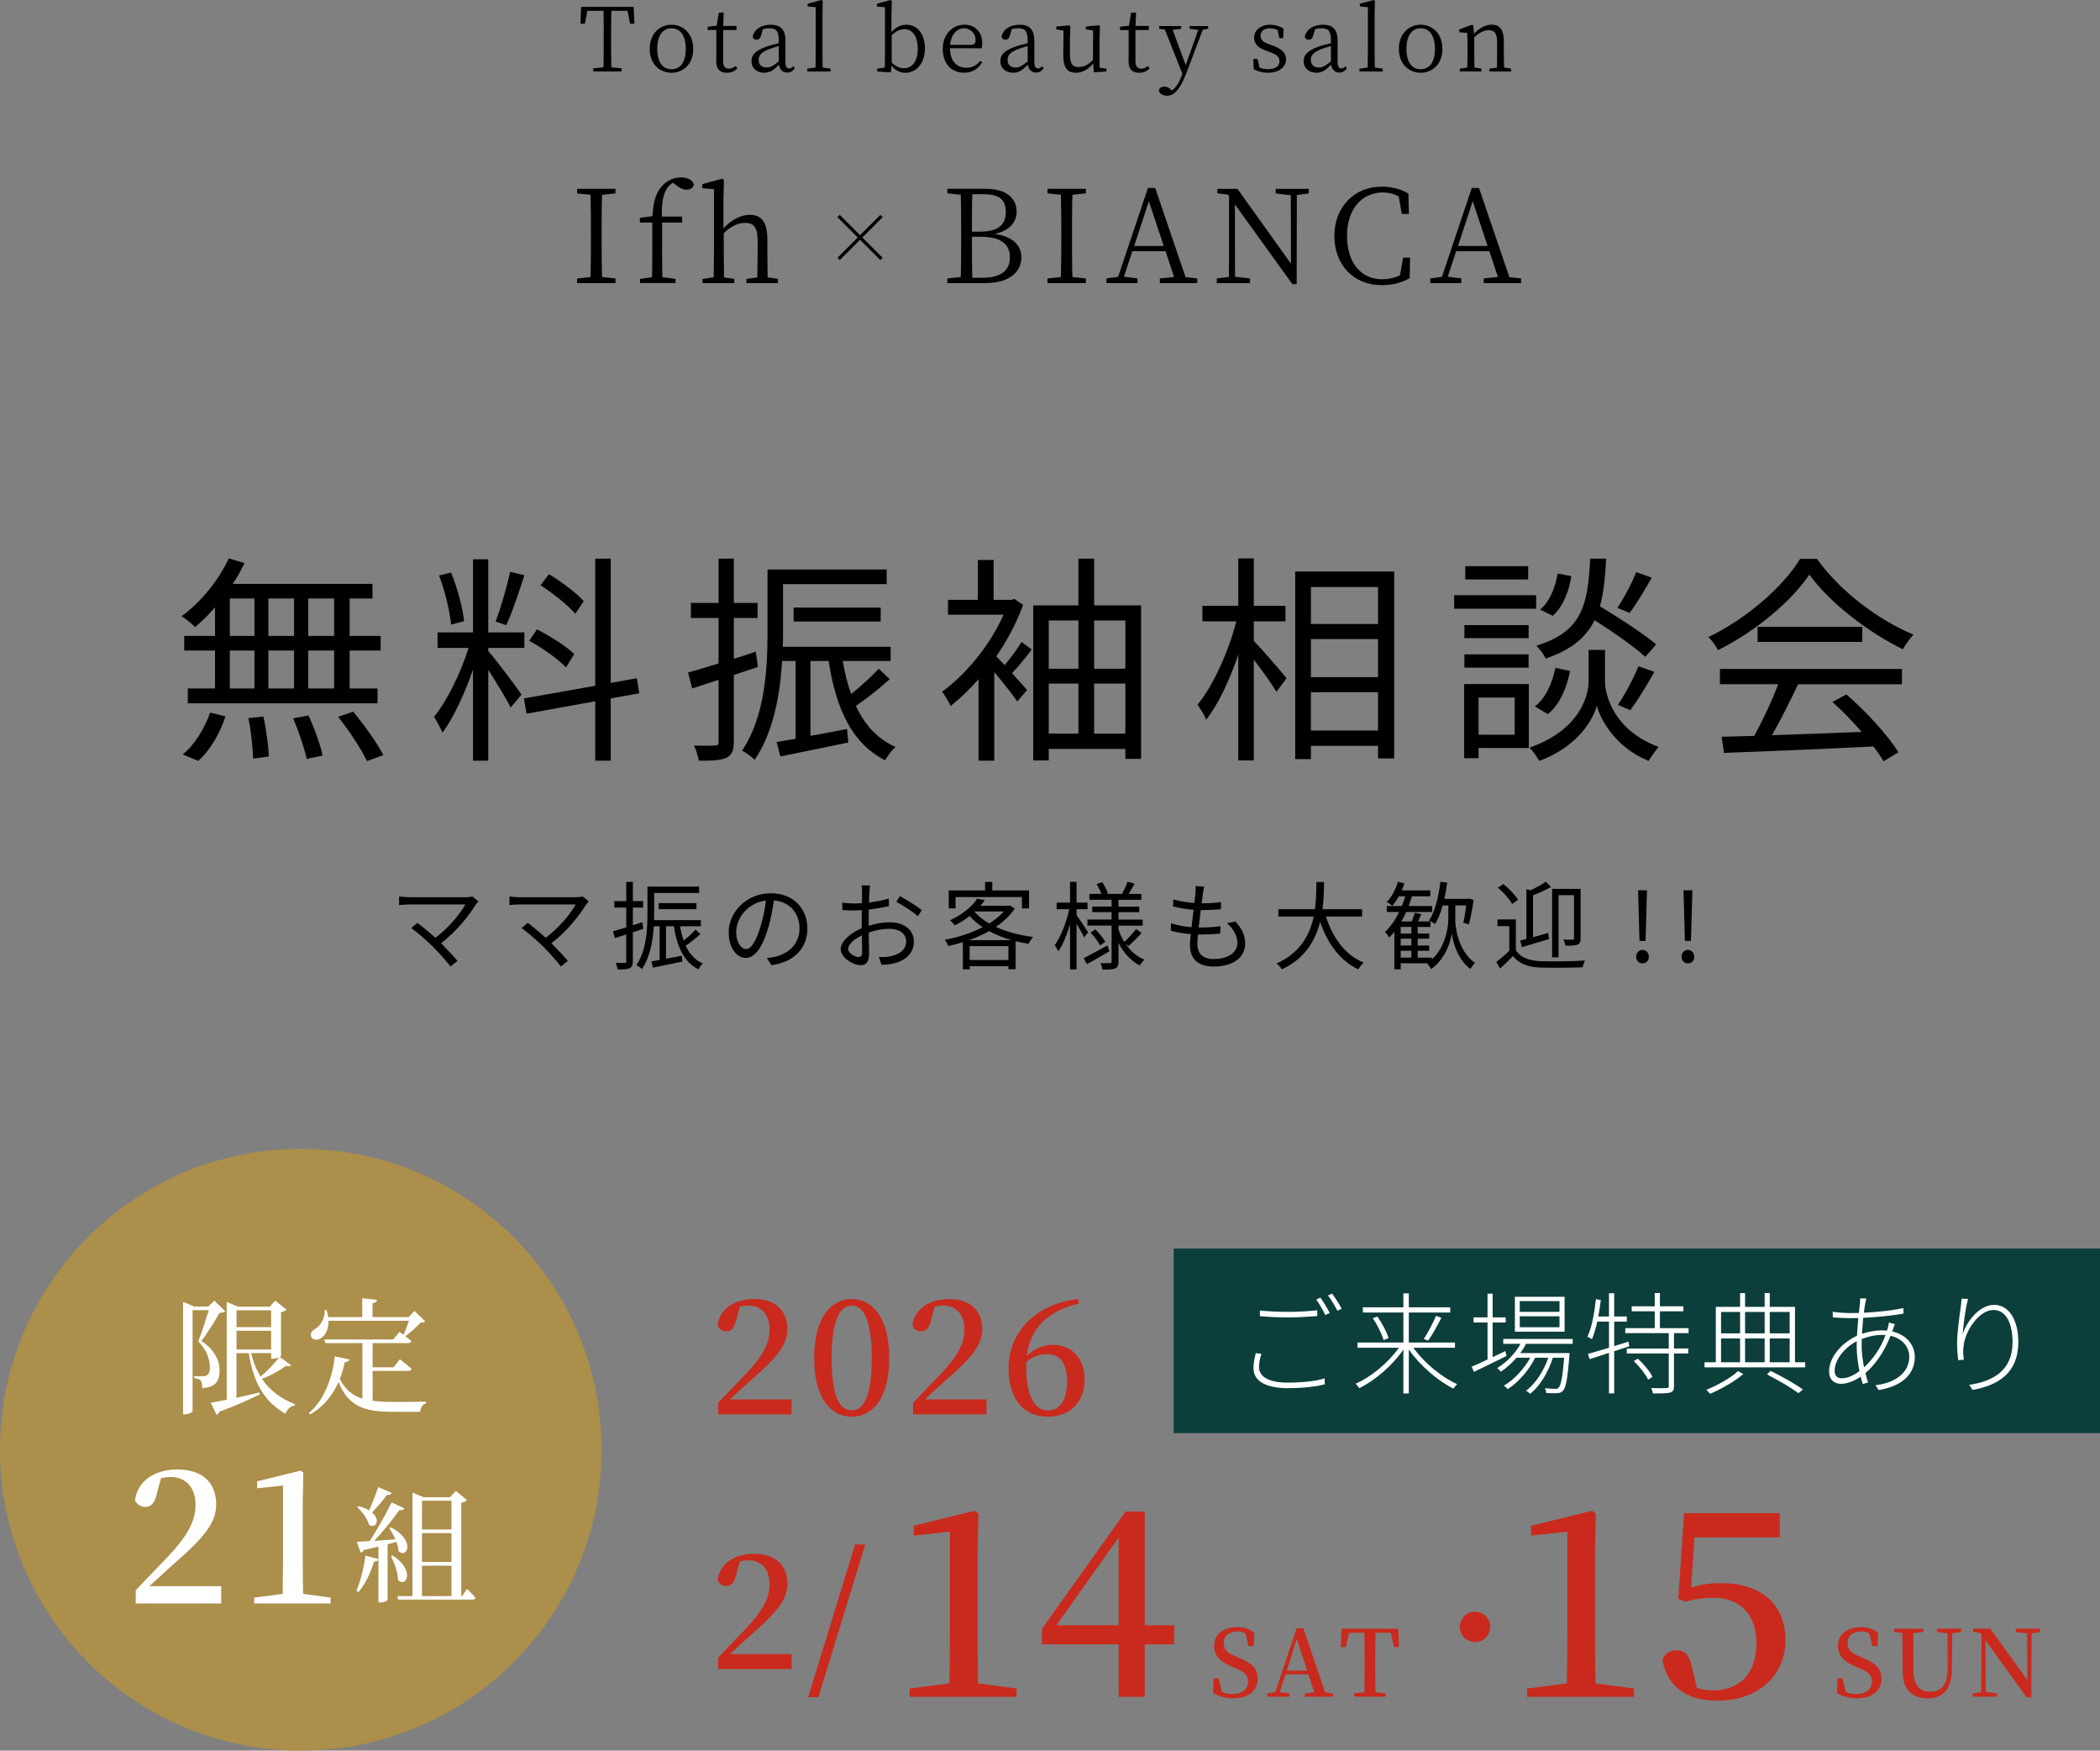 <?xml version="1.0" encoding="UTF-8"?>
<svg id="_レイヤー_2" data-name="レイヤー 2" xmlns="http://www.w3.org/2000/svg" viewBox="0 0 569 474.21">
  <rect x="0" y="0" width="569" height="474.21" fill="#808080" stroke="none"/>
  <defs>
    <style>
      .cls-1 {
        fill: #0c3f3c;
      }

      .cls-2 {
        fill: #c92a1d;
      }

      .cls-3 {
        fill: #fff;
      }

      .cls-4 {
        fill: #ab8f4a;
      }
    </style>
  </defs>
  <g id="_レイヤー_1-2" data-name="レイヤー 1">
    <g>
      <g>
        <path d="M58.26,164.53c-1.74,1.98-3.6,3.84-5.4,5.34-.84-.84-2.58-2.34-3.66-2.94,5.16-3.78,9.96-9.6,12.78-15.66l4.26,1.26c-.9,1.92-1.98,3.84-3.18,5.64h37.86v3.96h-6.18v10.14h8.4v3.96h-8.4v10.26h7.56v4.02h-51.42v-4.02h7.38v-10.26h-8.34v-3.96h8.34v-7.74ZM49.5,204.37c3.12-2.46,5.94-7.02,7.44-11.34l4.14,1.02c-1.44,4.5-4.14,9.24-7.38,12.06l-4.2-1.74ZM62.28,172.27h6.66v-10.14h-6.66v10.14ZM62.28,186.49h6.66v-10.26h-6.66v10.26ZM71.4,194.11c.72,3.54,1.38,8.1,1.44,10.8l-4.26.6c-.06-2.76-.54-7.38-1.26-10.98l4.08-.42ZM79.68,172.27v-10.14h-6.96v10.14h6.96ZM72.72,176.23v10.26h6.96v-10.26h-6.96ZM83.58,193.81c1.62,3.42,3.24,8.04,3.84,10.86l-4.32.9c-.6-2.82-2.16-7.44-3.66-10.98l4.14-.78ZM90.54,162.13h-7.02v10.14h7.02v-10.14ZM90.54,176.23h-7.02v10.26h7.02v-10.26ZM95.7,192.79c3,3.6,6.54,8.52,8.16,11.76l-4.44,1.62c-1.44-3.18-4.86-8.28-7.8-12l4.08-1.38Z"/>
        <path d="M132.3,176.35c1.68,1.86,7.68,9.78,9,11.82l-2.94,3.48c-1.08-2.22-3.9-6.84-6.06-10.2v24.6h-4.14v-24.66c-2.22,6.42-5.28,13.08-8.28,17.1-.48-1.26-1.56-3.24-2.28-4.32,3.48-4.2,7.26-11.94,9.36-18.66h-8.4v-4.2h9.6v-19.8h4.14v19.8h9.78v4.2h-9.78v.84ZM122.22,169.21c-.3-3.6-1.68-9.12-3.24-13.32l3.24-.78c1.74,4.14,3.12,9.54,3.54,13.14l-3.54.96ZM142.08,155.83c-1.44,4.5-3.3,10.14-4.92,13.5l-2.88-.96c1.38-3.54,3.06-9.48,3.96-13.5l3.84.96ZM165.48,189.19v16.86h-4.2v-16.08l-18.6,3.36-.72-4.14,19.32-3.42v-34.44h4.2v33.66l7.08-1.26.66,4.08-7.74,1.38ZM153.36,180.79c-2.1-2.22-6.36-5.28-9.96-7.2l2.1-3.12c3.54,1.86,7.98,4.56,10.08,6.72l-2.22,3.6ZM155.88,166.27c-1.92-2.28-6-5.52-9.42-7.74l2.28-3c3.36,2.04,7.5,5.1,9.42,7.32l-2.28,3.42Z"/>
        <path d="M198.84,182.83v18.06c0,2.4-.54,3.66-2.04,4.38-1.44.66-3.72.84-7.44.78-.18-1.02-.72-2.88-1.32-4.08,2.58.06,4.92.06,5.64,0,.72,0,1.02-.18,1.02-1.08v-16.74l-7.14,2.34-1.14-4.32c2.28-.6,5.16-1.5,8.28-2.46v-12.3h-7.5v-4.08h7.5v-12h4.14v12h6.42v4.08h-6.42v11.04c1.98-.6,3.96-1.26,5.94-1.92l.6,4.14-6.54,2.16ZM241.08,183.97c-2.82,2.52-6.24,5.28-9.18,7.26,2.4,5.1,5.82,8.94,10.74,11.1-.9.78-2.16,2.46-2.82,3.6-9-4.5-13.32-13.98-15.3-26.88h-4.92v20.28c3.12-.54,6.54-1.2,9.9-1.86l.36,3.66c-6.54,1.32-13.26,2.76-18.42,3.78l-1.02-3.9,5.16-.9v-21.06h-3.66c-.54,8.94-2.34,19.32-7.44,26.76-.66-.72-2.46-2.04-3.42-2.46,6.3-9.36,6.9-22.5,6.9-32.1v-16.98h32.28v3.96h-28.08v13.08c0,1.26,0,2.52-.06,3.9h29.22v3.84h-12.96c.54,3.24,1.26,6.24,2.28,8.94,2.64-2.1,5.58-4.8,7.44-6.84l3,2.82ZM215.04,168.37v-3.78h23.58v3.78h-23.58Z"/>
        <path d="M279.54,175.93c-1.62,2.22-3.6,4.62-5.34,6.42,1.74,1.92,3.42,3.78,4.08,4.56l-2.64,3.12c-1.2-1.8-3.96-5.28-6.24-7.98v24h-4.26v-22.08c-2.46,2.82-5.04,5.28-7.56,7.26-.48-1.08-1.68-3.12-2.34-3.84,6.36-4.56,13.02-12.6,16.68-20.88h-15.06v-4.02h8.1v-10.8h4.26v10.8h4.8l.84-.24,2.34,1.62c-1.74,4.86-4.32,9.66-7.26,13.92.6.66,1.44,1.5,2.28,2.4,1.62-1.98,3.48-4.44,4.56-6.3l2.76,2.04ZM309.18,163.99v41.58h-4.26v-2.7h-20.76v3.12h-4.2v-42h12.24v-12.66h4.26v12.66h12.72ZM284.16,168.07v13.08h8.04v-13.08h-8.04ZM284.16,198.73h8.04v-13.56h-8.04v13.56ZM296.46,168.07v13.08h8.46v-13.08h-8.46ZM304.92,198.73v-13.56h-8.46v13.56h8.46Z"/>
        <path d="M339.72,173.59c2.1,2.16,7.62,8.52,8.88,10.14l-2.76,3.66c-1.14-1.98-3.84-5.76-6.12-8.7v27.3h-4.2v-28.68c-2.34,6.9-5.46,13.56-8.7,17.64-.48-1.26-1.62-3-2.34-4.08,4.14-4.98,8.4-14.28,10.5-22.56h-9.18v-4.2h9.72v-12.84h4.2v12.84h8.58v4.2h-8.58v5.28ZM377.76,154.81v50.64h-4.38v-3.42h-18.18v3.6h-4.26v-50.82h26.82ZM355.2,159.01v10.02h18.18v-10.02h-18.18ZM355.2,183.43h18.18v-10.32h-18.18v10.32ZM373.38,197.89v-10.38h-18.18v10.38h18.18Z"/>
        <path d="M416.22,164.89h-22.2v-3.66h22.2v3.66ZM414.24,202.63h-13.62v2.76h-3.9v-20.1h17.52v17.34ZM414.18,172.87h-17.4v-3.54h17.4v3.54ZM396.78,177.25h17.4v3.6h-17.4v-3.6ZM414.06,156.97h-17.04v-3.6h17.04v3.6ZM400.62,188.95v10.08h9.78v-10.08h-9.78ZM434.88,184.63c0,3.3,2.1,13.08,14.52,17.7-.84,1.02-2.1,2.76-2.7,3.78-9.12-3.66-13.14-11.4-14.04-15-.9,3.66-5.1,11.16-15.6,15-.54-.96-1.74-2.7-2.64-3.6,13.92-4.8,16.02-14.46,16.02-17.88v-8.58h4.44v8.58ZM415.86,191.35c2.88-2.1,4.74-6.24,5.58-10.44l3.96.84c-.84,4.5-2.76,9.06-6,11.7l-3.54-2.1ZM445.8,177.91c-3-2.7-8.7-6.72-13.74-9.9-2.34,4.68-6.3,8.04-13.26,10.38-.48-1.08-1.62-2.64-2.52-3.48,12.3-3.78,13.98-10.86,14.58-23.58h4.32c-.24,5.04-.66,9.3-1.68,12.9,5.28,3.18,11.82,7.44,15.24,10.32l-2.94,3.36ZM425.76,156.07c-.6,3.96-2.22,8.28-5.04,10.74l-3.42-1.68c2.52-2.04,4.14-6,4.74-9.78l3.72.72ZM447.54,156.49c-1.92,3.36-4.14,7.14-6,9.54l-3.3-1.38c1.74-2.58,3.96-6.72,5.1-9.66l4.2,1.5ZM438.36,190.93c1.92-2.76,4.32-7.32,5.58-10.44l4.32,1.5c-2.04,3.6-4.5,7.74-6.54,10.38l-3.36-1.44Z"/>
        <path d="M492.3,151.39c6.3,8.82,16.74,16.62,26.16,20.52-1.02,1.08-2.1,2.64-2.88,3.96-9.24-4.5-19.74-12.48-25.32-20.22-4.86,7.2-14.58,15.42-24.78,20.46-.48-1.02-1.62-2.64-2.58-3.54,10.26-4.92,20.22-13.56,24.84-21.18h4.56ZM466.02,181.21h49.32v4.14h-28.14c-2.1,4.44-4.68,9.6-7.08,13.8,7.44-.24,15.9-.54,24.3-.9-2.46-2.82-5.28-5.76-7.92-8.1l3.78-2.04c5.52,4.74,11.34,11.22,14.1,15.66l-4.02,2.46c-.72-1.2-1.62-2.58-2.76-4.02-14.7.72-30.24,1.38-40.5,1.74l-.6-4.38c2.58-.06,5.58-.12,8.82-.24,2.28-4.14,4.86-9.6,6.48-13.98h-15.78v-4.14ZM504.6,169.81v4.08h-28.38v-4.08h28.38Z"/>
      </g>
      <g>
        <g>
          <path d="M267.23,51.16c5.32,0,8.23,2.49,8.23,6.16,0,2.73-1.75,5.15-5.99,6.06,5.11.67,7.28,3.19,7.28,6.37,0,3.54-2.83,6.93-9.77,6.93h-10.29v-1.26l3.64-.39c.1-3.36.1-6.76.1-10.19v-1.93c0-3.36,0-6.79-.1-10.15l-3.64-.39v-1.23h10.54ZM263.45,52.6c-.11,3.29-.11,6.65-.11,10.15h2.21c4.76,0,6.97-1.75,6.97-5.32s-1.96-4.83-6.23-4.83h-2.83ZM266.29,75.24c4.87,0,7.35-1.96,7.35-5.5s-2.38-5.6-7.84-5.6h-2.45c0,4.1,0,7.67.11,11.1h2.83Z"/>
          <path d="M290.58,52.77c-.11,3.33-.11,6.72-.11,10.19v1.93c0,3.36,0,6.79.11,10.15l3.64.39v1.26h-10.4v-1.26l3.64-.39c.1-3.33.1-6.72.1-10.15v-1.93c0-3.4,0-6.83-.1-10.19l-3.64-.39v-1.23h10.4v1.23l-3.64.39Z"/>
          <path d="M324.39,75.42v1.26h-10.12v-1.26l3.85-.39-2.31-6.97h-9l-2.28,6.9,3.67.46v1.26h-8.4v-1.26l3.15-.42,8.09-24.08h1.96l8.23,24.15,3.15.35ZM315.32,66.63l-4.03-12.11-3.99,12.11h8.02Z"/>
          <path d="M354.63,52.39l-3.25.46-.04,24.12h-1.16l-15.58-21.6.04,19.6,4.06.46v1.26h-9v-1.26l3.29-.42.03-21.84-.31-.46-2.87-.35v-1.19h5.46l14.49,20.27-.04-18.55-4.1-.49v-1.23h8.96v1.23Z"/>
          <path d="M382.07,69.82l-.11,5.53c-2.38,1.36-4.9,1.89-7.6,1.89-7.63,0-12.81-5.5-12.81-13.34s5.43-13.34,12.81-13.34c2.28,0,4.76.42,7.25,1.89l.14,5.5h-1.92l-.84-4.73c-1.44-.77-2.84-1.09-4.24-1.09-5.57,0-9.77,4.27-9.77,11.76s3.96,11.76,9.52,11.76c1.61,0,3.25-.31,4.83-1.09l.84-4.76h1.89Z"/>
          <path d="M412.13,75.42v1.26h-10.12v-1.26l3.85-.39-2.31-6.97h-9l-2.28,6.9,3.67.46v1.26h-8.4v-1.26l3.15-.42,8.09-24.08h1.96l8.23,24.15,3.15.35ZM403.07,66.63l-4.03-12.11-3.99,12.11h8.02Z"/>
        </g>
        <path d="M227.53,70.45l-.62-.62,5.5-5.5-5.5-5.5.62-.62,5.5,5.5,5.5-5.5.62.62-5.5,5.5,5.5,5.5-.62.62-5.5-5.5-5.5,5.5Z"/>
        <g>
          <path d="M163.13,52.77c-.11,3.33-.11,6.72-.11,10.19v1.93c0,3.36,0,6.79.11,10.15l3.64.39v1.26h-10.4v-1.26l3.64-.39c.1-3.33.1-6.72.1-10.15v-1.93c0-3.4,0-6.83-.1-10.19l-3.64-.39v-1.23h10.4v1.23l-3.64.39Z"/>
          <path d="M176.78,58.58c.25-4.1.98-6.48,2.66-8.23,1.54-1.72,3.43-2.28,5.08-2.28s3.08.59,3.46,1.85c-.07.84-.77,1.47-1.96,1.47-.91,0-1.72-.39-2.62-1.08l-1.02-.81c-.63.31-1.22.84-1.65,1.54-.94,1.4-1.5,3.54-1.4,7.63h5.5v1.61h-5.43v8.4c0,2.14.04,4.27.07,6.41l3.57.46v1.12h-9.63v-1.12l3.26-.46c.03-2.14.07-4.27.07-6.41v-8.4h-3.36v-1.3l3.4-.42Z"/>
          <path d="M210.77,75.56v1.12h-8.54v-1.12l2.98-.42c.04-1.96.07-4.62.07-6.44v-3.5c0-3.64-1.08-4.83-3.36-4.83-1.75,0-3.54.63-5.81,2.8v5.53c0,1.79.03,4.48.07,6.44l2.77.42v1.12h-8.58v-1.12l3.01-.46c.04-1.93.07-4.62.07-6.41v-17.43l-3.18-.28v-1.09l5.36-1.47.52.32-.14,5.39v7.74c2.03-2.24,4.69-3.68,7.11-3.68,3.19,0,4.8,1.89,4.8,6.86v3.64c0,1.82.04,4.48.07,6.41l2.8.46Z"/>
        </g>
      </g>
      <g>
        <path d="M165.65,2.93c-.07,2.28-.07,4.63-.07,7.03v1.32c0,2.3,0,4.66.07,6.96l2.76.26v.86h-7.66v-.86l2.78-.26c.05-2.28.05-4.61.05-6.96v-1.32c0-2.35,0-4.73-.05-7.03h-4.39l-.67,3.5h-1.2l.19-4.56h14.21l.24,4.56h-1.2l-.67-3.5h-4.39Z"/>
        <path d="M176.04,13.25c0-4.37,2.93-6.55,5.91-6.55s5.88,2.18,5.88,6.55-2.93,6.46-5.88,6.46-5.91-2.11-5.91-6.46ZM185.81,13.25c0-3.58-1.46-5.59-3.86-5.59s-3.86,2.02-3.86,5.59,1.44,5.5,3.86,5.5,3.86-1.9,3.86-5.5Z"/>
        <path d="M199.78,18.51c-.67.77-1.66,1.2-2.88,1.2-1.82,0-2.83-.98-2.83-3.02,0-.6.02-1.15.02-2.09v-6.46h-2.35v-.89l2.45-.29.58-3.55h1.32l-.14,3.62h3.6v1.1h-3.62v8.45c0,1.42.58,2.02,1.56,2.02.62,0,1.15-.22,1.82-.7l.48.6Z"/>
        <path d="M215.36,18.46c-.58.86-1.25,1.2-2.09,1.2-1.22,0-1.99-.82-2.21-2.14-1.46,1.49-2.42,2.18-3.98,2.18-1.92,0-3.46-1.1-3.46-3.17,0-1.61.94-2.78,4.2-3.96.94-.29,2.09-.62,3.19-.86v-.77c0-2.64-.79-3.29-2.62-3.29-.5,0-1.06.05-1.68.26l-.53,1.78c-.19.7-.55,1.06-1.18,1.06s-1.01-.34-1.06-.91c.5-1.97,2.38-3.14,4.92-3.14s3.96,1.2,3.96,4.32v5.69c0,1.39.38,1.82,1.03,1.82.43,0,.72-.19,1.08-.58l.41.5ZM211.01,12.48c-.98.26-2.04.6-2.69.86-2.33.89-2.76,1.9-2.76,2.86,0,1.44.91,2.09,2.21,2.09,1.01,0,1.7-.43,3.24-1.66v-4.15Z"/>
        <path d="M225.05,18.6v.77h-6.31v-.77l2.23-.31c.02-1.42.05-2.98.05-4.39V1.94l-2.18-.19v-.74l3.72-1.01.36.22-.07,3.7v9.98c0,1.42.02,2.98.05,4.39l2.16.31Z"/>
        <path d="M241.54,8.69c1.27-1.42,2.69-1.99,4.08-1.99,2.86,0,4.99,2.42,4.99,6.36s-2.18,6.65-5.3,6.65c-1.22,0-2.54-.43-3.74-1.9l-.19,1.8-3.7-.24v-.77l2.06-.31c.02-1.32.05-3.17.05-4.39V1.97l-2.18-.22v-.74l3.67-1.01.36.22-.1,3.7v4.78ZM241.61,16.95c1.13,1.1,2.28,1.54,3.34,1.54,1.99,0,3.72-1.56,3.72-5.28,0-3.48-1.49-5.3-3.6-5.3-.91,0-1.97.24-3.46,1.61v7.44Z"/>
        <path d="M257.4,13.06c.02,3.55,1.9,5.3,4.44,5.3,1.7,0,2.83-.74,3.77-1.87l.5.38c-.98,1.73-2.64,2.83-4.87,2.83-3.36,0-5.79-2.33-5.79-6.43s2.71-6.58,5.88-6.58c2.78,0,4.8,1.9,4.8,4.9,0,.62-.05,1.13-.17,1.49l-8.57-.02ZM263.04,12.15c1.06,0,1.3-.53,1.3-1.3,0-1.68-1.27-3.19-3.12-3.19-1.75,0-3.5,1.44-3.79,4.49h5.62Z"/>
        <path d="M282.79,18.46c-.58.86-1.25,1.2-2.09,1.2-1.22,0-1.99-.82-2.21-2.14-1.46,1.49-2.42,2.18-3.98,2.18-1.92,0-3.46-1.1-3.46-3.17,0-1.61.94-2.78,4.2-3.96.94-.29,2.09-.62,3.19-.86v-.77c0-2.64-.79-3.29-2.62-3.29-.5,0-1.06.05-1.68.26l-.53,1.78c-.19.7-.55,1.06-1.18,1.06s-1.01-.34-1.06-.91c.5-1.97,2.38-3.14,4.92-3.14s3.96,1.2,3.96,4.32v5.69c0,1.39.38,1.82,1.03,1.82.43,0,.72-.19,1.08-.58l.41.5ZM278.45,12.48c-.98.26-2.04.6-2.69.86-2.33.89-2.76,1.9-2.76,2.86,0,1.44.91,2.09,2.21,2.09,1.01,0,1.7-.43,3.24-1.66v-4.15Z"/>
        <path d="M299.79,18.6v.77l-3.41.22-.19-2.4c-1.34,1.66-3,2.52-4.68,2.52-2.16,0-3.43-1.22-3.41-4.75l.07-6.67-1.99-.34v-.77l3.6-.31.24.26-.12,3.65v4.03c0,2.5.77,3.36,2.33,3.36,1.37,0,2.69-.65,3.91-1.92l.05-7.97-1.97-.34v-.77l3.55-.31.26.26-.1,3.65v7.54l1.85.29Z"/>
        <path d="M311.5,18.51c-.67.77-1.66,1.2-2.88,1.2-1.82,0-2.83-.98-2.83-3.02,0-.6.02-1.15.02-2.09v-6.46h-2.35v-.89l2.45-.29.58-3.55h1.32l-.14,3.62h3.6v1.1h-3.62v8.45c0,1.42.58,2.02,1.56,2.02.62,0,1.15-.22,1.82-.7l.48.6Z"/>
        <path d="M327.34,7.78l-1.46.29-4.42,11.69c-1.66,4.39-3.29,6.17-5.23,6.17-1.18,0-2.21-.6-2.23-1.51.14-.65.82-.96,1.51-.96s1.18.29,1.8.89l.19.19c1.22-.86,2.06-2.33,2.66-3.98l.22-.55-4.75-12-1.54-.22v-.74h5.95v.77l-2.3.26,3.53,9.55,3.41-9.53-2.35-.31v-.74h5.02v.74Z"/>
        <path d="M344.95,12.39c2.54.94,3.5,2.09,3.5,3.7,0,1.9-1.66,3.62-4.92,3.62-1.44,0-2.57-.34-3.84-.94l-.1-2.81h1.15l.53,2.33c.65.29,1.37.46,2.26.46,2.14,0,3.14-.89,3.14-2.18,0-1.18-.74-1.78-2.5-2.42l-1.2-.46c-1.92-.7-3.17-1.7-3.17-3.48,0-1.87,1.56-3.5,4.39-3.5,1.39,0,2.45.36,3.6,1.03l-.1,2.59h-1.06l-.43-2.14c-.65-.36-1.32-.53-2.02-.53-1.75,0-2.64.82-2.64,1.99s.67,1.73,2.45,2.4l.94.34Z"/>
        <path d="M364.97,18.46c-.58.86-1.25,1.2-2.09,1.2-1.22,0-1.99-.82-2.21-2.14-1.46,1.49-2.42,2.18-3.98,2.18-1.92,0-3.46-1.1-3.46-3.17,0-1.61.94-2.78,4.2-3.96.94-.29,2.09-.62,3.19-.86v-.77c0-2.64-.79-3.29-2.62-3.29-.5,0-1.06.05-1.68.26l-.53,1.78c-.19.7-.55,1.06-1.18,1.06s-1.01-.34-1.06-.91c.5-1.97,2.38-3.14,4.92-3.14s3.96,1.2,3.96,4.32v5.69c0,1.39.38,1.82,1.03,1.82.43,0,.72-.19,1.08-.58l.41.5ZM360.62,12.48c-.98.26-2.04.6-2.69.86-2.33.89-2.76,1.9-2.76,2.86,0,1.44.91,2.09,2.21,2.09,1.01,0,1.7-.43,3.24-1.66v-4.15Z"/>
        <path d="M374.66,18.6v.77h-6.31v-.77l2.23-.31c.02-1.42.05-2.98.05-4.39V1.94l-2.18-.19v-.74l3.72-1.01.36.22-.07,3.7v9.98c0,1.42.02,2.98.05,4.39l2.16.31Z"/>
        <path d="M379.03,13.25c0-4.37,2.93-6.55,5.91-6.55s5.88,2.18,5.88,6.55-2.93,6.46-5.88,6.46-5.91-2.11-5.91-6.46ZM388.8,13.25c0-3.58-1.46-5.59-3.86-5.59s-3.86,2.02-3.86,5.59,1.44,5.5,3.86,5.5,3.86-1.9,3.86-5.5Z"/>
        <path d="M409.44,18.6v.77h-5.88v-.77l2.04-.29c.02-1.32.05-3.17.05-4.42v-2.4c0-2.5-.72-3.31-2.26-3.31-1.18,0-2.4.5-3.94,1.92v3.79c0,1.22.02,3.07.05,4.39l1.9.31v.77h-5.86v-.77l2.02-.29c.05-1.34.07-3.19.07-4.42v-1.32c0-1.51-.05-2.52-.1-3.65l-2.14-.17v-.77l3.46-1.27.34.24.19,2.21c1.39-1.54,3.19-2.47,4.8-2.47,2.18,0,3.29,1.32,3.29,4.7v2.5c0,1.25.02,3.07.07,4.39l1.9.31Z"/>
      </g>
      <g>
        <g>
          <path class="cls-2" d="M214.49,448.08v4.04h-19.91v-3.1c2.58-2.67,5.07-5.33,7.18-7.48,4.82-5.07,6.75-8.47,6.75-12.43s-2.19-6.45-5.72-6.45c-.65,0-1.46.09-2.32.26l-.99,3.66c-.52,2.32-1.46,3.05-2.71,3.05-1.03,0-1.85-.56-2.36-1.51.56-4.77,4.9-7.22,9.85-7.22,6.19,0,9.07,3.35,9.07,8.17,0,4.13-2.62,7.57-10.06,13.97-1.33,1.2-3.31,3.05-5.5,5.03h16.73Z"/>
          <path class="cls-2" d="M231.7,418.37h2.75l-12.69,41.37h-2.79l12.73-41.37Z"/>
        </g>
        <g>
          <path class="cls-2" d="M214.49,379.08v4.04h-19.91v-3.1c2.58-2.67,5.07-5.33,7.18-7.48,4.82-5.07,6.75-8.47,6.75-12.43s-2.19-6.45-5.72-6.45c-.65,0-1.46.09-2.32.26l-.99,3.66c-.52,2.32-1.46,3.05-2.71,3.05-1.03,0-1.85-.56-2.36-1.51.56-4.77,4.9-7.22,9.85-7.22,6.19,0,9.07,3.35,9.07,8.17,0,4.13-2.62,7.57-10.06,13.97-1.33,1.2-3.31,3.05-5.5,5.03h16.73Z"/>
          <path class="cls-2" d="M240.94,367.9c0,11.48-4.94,15.87-10.15,15.87s-10.19-4.39-10.19-15.87,4.9-16,10.19-16,10.15,4.51,10.15,16ZM230.79,382.05c2.79,0,5.42-3.01,5.42-14.15s-2.62-14.23-5.42-14.23-5.46,3.01-5.46,14.23,2.54,14.15,5.46,14.15Z"/>
          <path class="cls-2" d="M267.3,379.08v4.04h-19.91v-3.1c2.58-2.67,5.07-5.33,7.18-7.48,4.82-5.07,6.75-8.47,6.75-12.43s-2.19-6.45-5.72-6.45c-.65,0-1.46.09-2.32.26l-.99,3.66c-.52,2.32-1.46,3.05-2.71,3.05-1.03,0-1.85-.56-2.36-1.51.56-4.77,4.9-7.22,9.85-7.22,6.19,0,9.07,3.35,9.07,8.17,0,4.13-2.62,7.57-10.06,13.97-1.33,1.2-3.31,3.05-5.5,5.03h16.73Z"/>
          <path class="cls-2" d="M292.37,353.11c-8.73,2.02-13.29,6.88-14.15,14.19,1.93-1.94,4.39-3.01,7.05-3.01,5.2,0,8.6,3.78,8.6,9.37,0,6.28-4.04,10.1-9.98,10.1-6.58,0-10.62-4.86-10.62-13.16,0-9.46,7.05-17.37,18.83-18.7l.26,1.2ZM289.14,374.14c0-4.99-2.06-7.31-5.38-7.31-1.89,0-3.91.52-5.68,2.11-.04.34-.04.69-.04,1.03,0,8.17,2.28,12.08,5.89,12.08,3.05,0,5.2-2.54,5.2-7.91Z"/>
        </g>
        <g>
          <path class="cls-2" d="M335.71,449.09c3.7,1.5,5.07,3.05,5.07,5.67,0,3.22-2.62,5.3-6.67,5.3-2.07,0-4.1-.65-5.42-1.47l.15-3.97h1.37l.85,3.65c.87.45,1.67.62,2.82.62,2.6,0,4.27-1.2,4.27-3.37,0-1.75-.92-2.65-3.3-3.57l-1.08-.47c-2.97-1.25-4.8-2.85-4.8-5.62,0-3.25,2.67-5.1,6.27-5.1,1.88,0,3.35.55,4.6,1.45l-.15,3.7h-1.4l-.85-3.5c-.65-.35-1.3-.48-2.1-.48-2.22,0-3.77,1.07-3.77,3.15,0,1.75,1.08,2.75,3,3.52l1.12.5Z"/>
          <path class="cls-2" d="M361.21,458.71v.9h-7.67v-.9l2.57-.3-1.6-4.85h-6.2l-1.55,4.82,2.6.32v.9h-6v-.9l2.2-.32,5.75-17.3h1.85l5.9,17.37,2.15.25ZM354.19,452.54l-2.82-8.55-2.72,8.55h5.55Z"/>
          <path class="cls-2" d="M372.69,442.29c-.05,2.45-.05,4.92-.05,7.47v1.27c0,2.45,0,4.92.05,7.4l2.75.27v.9h-8.52v-.9l2.75-.27c.08-2.42.08-4.9.08-7.4v-1.27c0-2.47,0-4.97-.08-7.47h-4.1l-.92,3.9h-1.35l.2-5h15.37l.2,5h-1.35l-.92-3.9h-4.1Z"/>
        </g>
        <g>
          <path class="cls-2" d="M504.73,449.09c3.7,1.5,5.07,3.05,5.07,5.67,0,3.22-2.62,5.3-6.67,5.3-2.07,0-4.1-.65-5.42-1.47l.15-3.97h1.37l.85,3.65c.88.45,1.67.62,2.83.62,2.6,0,4.27-1.2,4.27-3.37,0-1.75-.92-2.65-3.3-3.57l-1.08-.47c-2.97-1.25-4.8-2.85-4.8-5.62,0-3.25,2.67-5.1,6.27-5.1,1.88,0,3.35.55,4.6,1.45l-.15,3.7h-1.4l-.85-3.5c-.65-.35-1.3-.48-2.1-.48-2.22,0-3.77,1.07-3.77,3.15,0,1.75,1.07,2.75,3,3.52l1.12.5Z"/>
          <path class="cls-2" d="M531.4,442.09l-2.47.35-.05,9.65c-.03,5.62-2.57,7.97-6.55,7.97s-6.82-2.12-6.82-7.52v-2.85c0-2.42,0-4.9-.08-7.35l-2.25-.25v-.9h7.95v.9l-2.67.3c-.05,2.4-.05,4.82-.05,7.3v2.27c0,4.7,1.7,6.27,4.57,6.27,3.15,0,4.77-1.82,4.75-6.62l-.05-9.15-2.87-.38v-.9h6.6v.9Z"/>
          <path class="cls-2" d="M552.77,442.09l-2.3.35-.08,17.32h-1.3l-11.12-15.45.08,14.02,3.05.37v.9h-6.6v-.9l2.3-.35.1-15.57-.35-.45-1.92-.25v-.9h4.67l10,13.9-.05-12.62-3.07-.38v-.9h6.6v.9Z"/>
        </g>
        <path class="cls-2" d="M399.67,444.81c-2.28,0-4.12-1.84-4.12-4.12s1.84-4.12,4.12-4.12,4.12,1.84,4.12,4.12-1.84,4.12-4.12,4.12Z"/>
        <g>
          <path class="cls-2" d="M275.45,457.4v2.24h-28.98v-2.24l10.78-1.4c.07-4.2.14-8.47.14-12.6v-28.49l-9.8,1.05v-2.66l16.52-4.06.98.77-.21,11.06v22.33c0,4.13.07,8.33.14,12.6l10.43,1.4Z"/>
          <path class="cls-2" d="M318.15,445.43h-7.98v14.21h-7.07v-14.21h-20.79v-4.2l22.68-31.78h5.18v30.8h7.98v5.18ZM303.1,440.25v-23.73l-16.87,23.73h16.87Z"/>
        </g>
        <g>
          <path class="cls-2" d="M442.74,457.4v2.24h-28.98v-2.24l10.78-1.4c.07-4.2.14-8.47.14-12.6v-28.49l-9.8,1.05v-2.66l16.52-4.06.98.77-.21,11.06v22.33c0,4.13.07,8.33.14,12.6l10.43,1.4Z"/>
          <path class="cls-2" d="M458.21,430.03c2.66-.84,5.25-1.19,8.26-1.19,10.43,0,17.29,5.53,17.29,15.4s-7.49,16.45-18.55,16.45c-8.26,0-13.51-3.92-14.77-11.06.63-1.75,2.1-2.59,3.78-2.59,2.31,0,3.5,1.26,4.34,4.97l1.19,5.25c1.47.42,2.87.63,4.55.63,7.35,0,11.62-4.9,11.62-12.74s-4.48-12.32-11.55-12.32c-2.66,0-5.18.28-7.63,1.05l-2.03-.77,1.61-23.24h25.9v6.58h-23.1l-.91,13.58Z"/>
        </g>
      </g>
      <g>
        <path d="M128.96,244.95c-1.87,3.04-5.17,7.28-9.46,10.56,1.56,1.56,3.41,3.51,4.45,4.78l-1.9,1.51c-.96-1.33-3.04-3.61-4.68-5.3-1.56-1.56-4.58-4.16-5.95-5.12l1.69-1.38c.96.7,3.09,2.44,4.86,4.03,3.82-2.86,6.81-6.68,8.11-9.02h-15.29c-1.01,0-2.13.1-2.65.16v-2.34c.73.1,1.74.21,2.65.21h15.5c.73,0,1.33-.08,1.69-.21l1.64,1.33c-.26.29-.49.57-.65.81Z"/>
        <path d="M158.86,244.95c-1.87,3.04-5.17,7.28-9.46,10.56,1.56,1.56,3.41,3.51,4.45,4.78l-1.9,1.51c-.96-1.33-3.04-3.61-4.68-5.3-1.56-1.56-4.58-4.16-5.95-5.12l1.69-1.38c.96.7,3.09,2.44,4.86,4.03,3.82-2.86,6.81-6.68,8.11-9.02h-15.29c-1.01,0-2.13.1-2.65.16v-2.34c.73.1,1.74.21,2.65.21h15.5c.73,0,1.33-.08,1.69-.21l1.64,1.33c-.26.29-.49.57-.65.81Z"/>
        <path d="M171.47,252.54v7.83c0,1.04-.23,1.59-.88,1.9-.62.29-1.61.36-3.22.34-.08-.44-.31-1.25-.57-1.77,1.12.03,2.13.03,2.44,0,.31,0,.44-.08.44-.47v-7.25l-3.09,1.01-.49-1.87c.99-.26,2.24-.65,3.59-1.07v-5.33h-3.25v-1.77h3.25v-5.2h1.79v5.2h2.78v1.77h-2.78v4.78c.86-.26,1.72-.55,2.57-.83l.26,1.79-2.83.94ZM189.77,253.04c-1.22,1.09-2.7,2.29-3.98,3.15,1.04,2.21,2.52,3.87,4.65,4.81-.39.34-.94,1.07-1.22,1.56-3.9-1.95-5.77-6.06-6.63-11.65h-2.13v8.79c1.35-.23,2.83-.52,4.29-.81l.16,1.59c-2.83.57-5.75,1.2-7.98,1.64l-.44-1.69,2.24-.39v-9.13h-1.59c-.23,3.87-1.01,8.37-3.22,11.6-.29-.31-1.07-.88-1.48-1.07,2.73-4.06,2.99-9.75,2.99-13.91v-7.36h13.99v1.72h-12.17v5.67c0,.55,0,1.09-.03,1.69h12.66v1.66h-5.62c.23,1.4.55,2.7.99,3.87,1.14-.91,2.42-2.08,3.22-2.96l1.3,1.22ZM178.49,246.28v-1.64h10.22v1.64h-10.22Z"/>
        <path d="M209.01,261.43l-1.22-1.92c.83-.08,1.64-.21,2.24-.34,3.33-.75,6.6-3.22,6.6-7.72,0-3.93-2.52-7.18-6.94-7.54-.34,2.42-.83,5.07-1.56,7.49-1.59,5.36-3.64,8.09-6.06,8.09s-4.63-2.65-4.63-6.94c0-5.64,5.02-10.58,11.36-10.58s9.96,4.29,9.96,9.57-3.59,9.1-9.75,9.91ZM202.15,257.09c1.22,0,2.6-1.74,3.93-6.14.65-2.16,1.17-4.63,1.46-7.02-4.99.62-8.06,4.89-8.06,8.42,0,3.28,1.51,4.73,2.68,4.73Z"/>
        <path d="M235.56,241.65c-.03.62-.08,1.64-.1,2.81,1.9-.23,3.87-.6,5.36-1.04l.05,2.03c-1.53.36-3.56.7-5.46.91-.03,1.22-.05,2.47-.05,3.51v.91c1.98-.62,4-.96,5.72-.96,3.8,0,6.53,2.05,6.53,5.17s-1.98,5.15-5.54,6.01c-1.17.26-2.31.31-3.22.36l-.73-2.11c.96.03,2.08.03,3.04-.18,2.29-.44,4.37-1.66,4.37-4.06,0-2.21-2-3.41-4.47-3.41-1.95,0-3.8.36-5.67,1.01.05,2.21.1,4.52.1,5.64,0,2.42-.88,3.2-2.29,3.2-2.03,0-5.41-2-5.41-4.32,0-2.16,2.7-4.42,5.69-5.69v-1.48c0-1.04,0-2.26.03-3.41-.73.05-1.38.08-1.92.08-1.48,0-2.44-.03-3.33-.13l-.05-1.98c1.43.18,2.37.21,3.33.21.6,0,1.27-.03,2-.08,0-1.35.03-2.5.03-2.96,0-.52-.05-1.4-.13-1.85h2.31c-.08.47-.16,1.2-.18,1.79ZM232.65,259.25c.6,0,.96-.42.96-1.27,0-.94-.05-2.7-.08-4.6-2.13.99-3.72,2.5-3.72,3.67s1.82,2.21,2.83,2.21ZM249.76,246.54l-1.07,1.66c-1.27-1.22-4.16-3.02-5.82-3.9l.94-1.56c1.85.99,4.68,2.76,5.95,3.8Z"/>
        <path d="M274.95,246.09c-1.25,1.92-3.04,3.59-5.12,4.99,2.91,1.35,6.42,2.26,10.09,2.73-.44.47-.96,1.27-1.22,1.85-1.2-.18-2.37-.42-3.51-.7v7.59h-1.95v-.83h-10.5v.86h-1.85v-7.36c-1.33.42-2.65.75-3.95,1.04-.18-.49-.6-1.27-.96-1.69,3.48-.62,7.15-1.79,10.27-3.41-1.33-.88-2.52-1.9-3.51-3.04-1.17.94-2.52,1.79-4.06,2.55-.29-.44-.86-1.07-1.3-1.38,3.56-1.59,6.08-3.85,7.38-5.85l2.08.39c-.36.52-.75,1.04-1.2,1.53h7.67l.34-.08,1.3.81ZM258.91,246.07h-1.85v-4.86h9.85v-2.31h1.95v2.31h9.96v4.86h-1.92v-3.07h-17.99v3.07ZM274.12,254.67c-2.21-.62-4.26-1.43-6.11-2.44-1.72.96-3.56,1.77-5.46,2.44h11.57ZM273.23,260.06v-3.77h-10.5v3.77h10.5ZM264.08,247c1.01,1.2,2.37,2.24,3.95,3.15,1.56-.96,2.91-2.05,3.95-3.25h-7.83l-.08.1Z"/>
        <path d="M293.75,253.95c-.36-.83-1.27-2.44-2.05-3.74v12.38h-1.77v-12.14c-.86,2.83-1.98,5.56-3.17,7.25-.21-.49-.68-1.22-.99-1.66,1.61-2.16,3.2-6.21,3.95-9.75h-3.43v-1.79h3.64v-5.62h1.77v5.62h2.96v1.79h-2.96v1.64c.73.96,2.68,3.9,3.12,4.6l-1.07,1.43ZM300.59,257.69c-2.08,1.22-4.29,2.5-6.06,3.48l-.91-1.61c1.64-.83,4.08-2.16,6.45-3.46l.52,1.59ZM304.93,255.61c1.3,1.95,3.04,3.48,5.15,4.34-.39.36-.96,1.07-1.25,1.56-2.44-1.22-4.37-3.41-5.77-6.08v5.02c0,1.04-.21,1.56-.88,1.87-.68.31-1.85.34-3.46.34-.08-.49-.29-1.3-.55-1.77,1.14.03,2.26.03,2.6,0,.34,0,.42-.1.42-.44v-9.72h-6.55v-1.64h6.55v-2h-5.25v-1.51h5.25v-1.85h-6.01v-1.59h3.25c-.29-.81-.83-1.85-1.3-2.68l1.51-.49c.62.91,1.3,2.18,1.56,2.99l-.47.18h4.52l-.23-.08c.52-.88,1.17-2.29,1.51-3.22l1.9.55c-.55.96-1.12,1.98-1.61,2.76h3.43v1.59h-6.19v1.85h5.62v1.51h-5.62v2h6.55v1.64h-6.55v1.04c.39,1.22.94,2.34,1.56,3.38,1.04-.94,2.42-2.42,3.2-3.48l1.48,1.04c-1.07,1.27-2.47,2.6-3.54,3.54l-.83-.62ZM296.81,251.76c1.01,1.01,2.16,2.42,2.68,3.35l-1.4.99c-.49-.96-1.61-2.42-2.6-3.48l1.33-.86Z"/>
        <path d="M325.94,242.01c-.08.68-.21,1.59-.36,2.68,2,0,3.77-.1,5.28-.34l-.05,1.95c-1.66.16-3.17.23-5.28.23h-.18c-.18,1.53-.39,3.17-.57,4.71h.49c1.77,0,3.59-.08,5.41-.34l-.05,1.98c-1.72.18-3.33.26-5.1.26h-.94c-.1,1.04-.16,1.95-.16,2.57,0,2.52,1.4,4.08,4.37,4.08,3.95,0,6.47-1.74,6.47-4.42,0-1.74-.94-3.69-2.83-5.3l2.29-.47c1.79,1.98,2.65,3.77,2.65,6.01,0,3.87-3.43,6.21-8.58,6.21-3.54,0-6.37-1.53-6.37-5.8,0-.73.08-1.77.21-2.99-1.95-.16-3.85-.44-5.43-.94l.1-2c1.72.6,3.69.91,5.54,1.07.16-1.53.36-3.17.57-4.71-1.9-.16-3.95-.49-5.59-.91l.1-1.9c1.64.52,3.77.83,5.69.96.13-1.04.23-1.98.29-2.73.08-.88.08-1.35.03-1.85l2.34.16c-.18.7-.26,1.25-.34,1.82Z"/>
        <path d="M359.27,248.28c1.82,5.72,5.2,10.43,10.22,12.48-.47.44-1.12,1.25-1.46,1.82-4.99-2.37-8.29-6.97-10.35-12.87-1.25,4.99-4.06,9.98-10.37,12.87-.29-.52-.91-1.2-1.46-1.59,6.45-2.81,9.05-7.8,10.11-12.71h-9.59v-1.98h9.91c.39-2.73.36-5.33.39-7.38h2.08c-.03,2.08-.05,4.65-.42,7.38h10.74v1.98h-9.8Z"/>
        <path d="M394.29,248.82c-.03,2.03.68,8.68,5.33,12.01-.36.42-.94,1.2-1.22,1.64-3.56-2.63-4.81-7.62-5.04-9.62-.26,2.05-1.64,6.89-5.59,9.65-.21-.42-.78-1.2-1.09-1.56h-7.15v1.64h-1.72v-10.19c-.44.57-.91,1.09-1.4,1.56-.21-.39-.81-1.14-1.14-1.51,1.53-1.4,2.81-3.28,3.85-5.41h-3.38v-1.61h4.11c.34-.86.65-1.72.91-2.63h-1.74c-.55.99-1.14,1.87-1.77,2.57-.31-.29-1.07-.81-1.51-1.01,1.33-1.35,2.42-3.43,3.04-5.49l1.74.42c-.21.65-.44,1.3-.73,1.92h7.75v1.59h-4.99c-.26.88-.55,1.77-.86,2.63h6.37v1.61h-7.05c-.39.91-.83,1.77-1.3,2.57h2.81c.31-.78.65-1.69.83-2.34l1.77.39c-.31.68-.62,1.35-.91,1.95h3.38v1.48h-3.46v1.79h3.12v1.4h-3.12v1.85h3.12v1.43h-3.12v1.85h3.85v.49c3.9-3.59,4.45-9.18,4.45-11.08v-3.54h-1.53c-.55,1.92-1.22,3.67-2.03,5.02-.34-.26-1.2-.7-1.66-.91,1.64-2.52,2.57-6.47,3.07-10.53l1.85.26c-.21,1.51-.47,2.96-.78,4.37h6.34l.34-.08,1.25.36c-.31,2.24-.81,4.94-1.27,6.63l-1.53-.44c.31-1.22.6-3.02.78-4.68h-2.94v3.54ZM382.41,251.09h-2.89v1.79h2.89v-1.79ZM382.41,254.28h-2.89v1.85h2.89v-1.85ZM379.52,259.41h2.89v-1.85h-2.89v1.85Z"/>
        <path d="M410.72,257.4c1.22,1.95,3.54,2.83,6.58,2.96,2.94.13,9,.05,12.17-.16-.23.42-.55,1.27-.62,1.82-2.94.13-8.55.18-11.49.08-3.43-.13-5.8-1.07-7.41-3.12-1.09,1.14-2.26,2.24-3.51,3.38l-1.01-1.79c1.09-.81,2.37-1.9,3.51-2.99v-6.71h-3.2v-1.82h4.99v8.35ZM409.71,244.87c-.68-1.3-2.34-3.15-3.85-4.42l1.48-.99c1.53,1.22,3.25,3.02,3.98,4.32l-1.61,1.09ZM411.89,254.78c.49-.13,1.07-.26,1.69-.44v-13.49l1.09.31c1.53-.7,3.2-1.59,4.16-2.34l1.43,1.43c-1.4.83-3.2,1.61-4.89,2.26v11.36c1.3-.36,2.7-.75,4.11-1.14l.23,1.66c-2.55.75-5.28,1.56-7.33,2.16l-.49-1.77ZM422.29,259.33h-1.74v-18.54h7.72v13.36c0,.91-.18,1.43-.86,1.74-.62.26-1.66.29-3.22.29-.1-.47-.36-1.22-.6-1.66,1.14.05,2.13.03,2.47.03.31,0,.42-.1.42-.42v-11.65h-4.19v16.85Z"/>
        <path d="M443.32,259.17c0-1.09.78-1.85,1.72-1.85s1.72.75,1.72,1.85-.75,1.79-1.72,1.79-1.72-.73-1.72-1.79ZM443.92,243.86l-.08-2.7h2.42l-.08,2.7-.31,11.02h-1.64l-.31-11.02Z"/>
        <path d="M455.62,259.17c0-1.09.78-1.85,1.72-1.85s1.72.75,1.72,1.85-.75,1.79-1.72,1.79-1.72-.73-1.72-1.79ZM456.22,243.86l-.08-2.7h2.42l-.08,2.7-.31,11.02h-1.64l-.31-11.02Z"/>
      </g>
      <circle class="cls-4" cx="81.5" cy="392.71" r="81.5"/>
      <g>
        <path class="cls-3" d="M61.03,355.21c-.27.27-.75.37-1.53.41-1.16,2.04-3.37,5.68-4.93,7.62,3.6,2.41,4.93,5.37,4.93,7.92.03,3.09-1.22,4.69-4.69,4.83,0-.78-.14-1.7-.41-2.04-.27-.31-.95-.51-1.77-.65v-.51h2.48c.37,0,.58-.03.88-.2.54-.31.88-.92.88-2.11,0-2.28-.85-4.76-3.16-7.14.88-2.07,2.07-5.85,2.86-8.43h-4.39v27.33c0,.2-.82.88-2.14.88h-.44v-30.46l3.03,1.26h3.81l1.63-1.6,2.96,2.89ZM78.87,369.8c-.24.31-.61.41-1.36.17-2.01,1.5-4.49,2.79-6.53,3.54,2.18,3.2,5.24,5.44,8.98,6.87l-.07.34c-1.16.17-2.07.99-2.55,2.24-5.58-3.2-8.63-8.13-9.93-16.42h-3.33v12.1c1.97-.44,4.08-.92,6.19-1.43l.14.51c-2.62,1.29-6.15,2.89-10.95,4.69-.14.41-.48.71-.78.82l-1.6-3.26c1.02-.17,2.55-.44,4.35-.82v-26.48l3.09,1.29h8.57l1.46-1.63,3.09,2.41c-.2.27-.78.54-1.5.71v11.86c-.03.07-.14.14-.34.24l3.06,2.24ZM64.09,354.94v4.56h9.38v-4.56h-9.38ZM64.09,365.55h9.38v-5.07h-9.38v5.07ZM68.06,366.53c.54,2.41,1.43,4.56,2.55,6.36,1.56-1.29,3.54-3.26,5.03-5.27-.48.24-1.19.44-1.73.44h-.44v-1.53h-5.41Z"/>
        <path class="cls-3" d="M100.94,379.45c1.7.24,3.64.31,5.85.31,1.94,0,6.46,0,8.64-.07v.48c-.99.2-1.5,1.16-1.56,2.28h-7.28c-7.89,0-12.21-1.46-14.86-8.09-1.5,3.4-3.88,6.6-7.72,8.81l-.34-.37c4.52-3.88,6.43-10.1,7.04-15.37l3.98.82c-.14.44-.51.71-1.26.75-.34,1.5-.75,3.03-1.36,4.52,1.46,2.89,3.4,4.49,6.12,5.34v-15.03h-10.06l-.27-.99h18.66l1.73-2.04s.48.34,1.09.78c.48-1.02,1.05-2.58,1.46-3.81h-21.79c.07,2.38-.92,3.98-1.97,4.69-.95.68-2.35.61-2.72-.34-.37-.82.17-1.6.95-2.07,1.46-.78,2.82-2.82,2.69-5.13l.54-.03c.2.68.37,1.33.44,1.9h9.21v-5.1l4.01.41c-.07.48-.37.82-1.22.92v3.77h9.76l1.6-1.67,2.92,2.82c-.27.24-.61.31-1.29.37-.99,1.09-2.75,2.69-4.11,3.64.54.41,1.16.88,1.63,1.33-.07.37-.41.54-.88.54h-9.62v6.56h5.68l1.7-2.18s2.01,1.5,3.2,2.62c-.1.37-.41.54-.88.54h-9.69v8.09Z"/>
        <path class="cls-3" d="M59.93,429.66v4.7h-23.15v-3.6c3-3.1,5.9-6.2,8.35-8.7,5.6-5.9,7.85-9.85,7.85-14.45s-2.55-7.5-6.65-7.5c-.75,0-1.7.1-2.7.3l-1.15,4.25c-.6,2.7-1.7,3.55-3.15,3.55-1.2,0-2.15-.65-2.75-1.75.65-5.55,5.7-8.4,11.45-8.4,7.2,0,10.55,3.9,10.55,9.5,0,4.8-3.05,8.8-11.7,16.25-1.55,1.4-3.85,3.55-6.4,5.85h19.45Z"/>
        <path class="cls-3" d="M89.58,432.76v1.6h-20.7v-1.6l7.7-1c.05-3,.1-6.05.1-9v-20.35l-7,.75v-1.9l11.8-2.9.7.55-.15,7.9v15.95c0,2.95.05,5.95.1,9l7.45,1Z"/>
        <path class="cls-3" d="M96.56,430.96c1.05-2.45,2.01-6.09,2.45-9.55l3.54.92c-.14.44-.51.71-1.22.71-.95,3.16-2.45,6.22-4.22,8.23l-.54-.31ZM105.9,413.73c6.8,3.5,4.45,8.57,2.11,6.49-.07-.78-.27-1.67-.61-2.55-.71.2-1.5.41-2.38.65v15.03c0,.2-.82.75-2.07.75h-.41v-15.16c-1.19.31-2.52.61-3.98.95-.17.41-.51.65-.85.68l-1.02-2.92c.82-.03,2.04-.1,3.5-.2,2.07-3.23,4.42-7.41,5.92-10.47l3.47,1.6c-.17.37-.65.61-1.39.51-1.63,2.31-4.28,5.61-6.77,8.3,1.7-.1,3.67-.27,5.71-.41-.48-1.12-1.09-2.18-1.67-3.03l.44-.2ZM106.18,404.41c-.17.34-.61.61-1.33.54-1.22,1.63-2.69,3.4-4.05,4.76,2.48,2.07.95,4.59-.85,3.3-.34-1.6-1.9-3.6-3.16-4.76l.34-.27c1.19.31,2.14.71,2.86,1.16.82-1.77,1.73-4.11,2.52-6.29l3.67,1.56ZM106.35,421.34c6.29,4.01,3.71,8.84,1.5,6.7-.03-2.07-1.05-4.76-1.9-6.53l.41-.17ZM126.54,430.39s1.46,1.43,2.31,2.41c-.07.34-.37.51-.85.51h-20.09l-.27-.95h4.11v-28.05l3.03,1.26h7.17l1.56-1.7,3.03,2.48c-.24.31-.85.58-1.56.71v25.29h.24l1.33-1.97ZM114.34,406.52v7.79h7.99v-7.79h-7.99ZM122.33,415.29h-7.99v7.82h7.99v-7.82ZM114.34,432.36h7.99v-8.23h-7.99v8.23Z"/>
      </g>
      <rect class="cls-1" x="318" y="338.21" width="251" height="50"/>
      <g>
        <path class="cls-3" d="M341.13,370.33c0,2.55,2.61,4.2,7.71,4.2,4.17,0,8.07-.45,10.08-1.17l.03,1.62c-1.86.57-5.79,1.05-10.08,1.05-5.67,0-9.24-1.83-9.24-5.4,0-1.44.3-2.82.63-4.08l1.53.18c-.42,1.23-.66,2.43-.66,3.6ZM349.17,355.36c2.85,0,5.64-.18,7.74-.42v1.56c-2.01.15-5.04.36-7.74.36-2.94,0-5.49-.12-7.8-.33v-1.53c2.13.24,4.89.36,7.8.36ZM360.3,355.66l-1.2.57c-.57-1.23-1.65-3.09-2.46-4.2l1.14-.51c.75,1.05,1.86,2.85,2.52,4.14ZM363.54,354.52l-1.17.54c-.69-1.35-1.68-3.03-2.55-4.14l1.11-.51c.81,1.08,2.01,2.94,2.61,4.11Z"/>
        <path class="cls-3" d="M382.95,365.08c2.85,4.02,7.68,8.01,11.88,9.87-.33.27-.75.81-1.02,1.2-4.26-2.1-9.12-6.33-12.09-10.59v11.91h-1.47v-11.91c-2.94,4.35-7.74,8.4-11.94,10.47-.24-.39-.66-.9-1.02-1.2,4.2-1.8,8.94-5.76,11.76-9.75h-11.22v-1.41h12.42v-8.13h-10.98v-1.41h10.98v-3.78h1.47v3.78h11.22v1.41h-11.22v8.13h12.51v1.41h-11.28ZM373.2,356.62c1.29,1.83,2.58,4.26,3.03,5.85l-1.35.54c-.42-1.56-1.65-4.08-2.91-5.91l1.23-.48ZM385.77,362.71c1.11-1.65,2.55-4.38,3.3-6.27l1.47.54c-1.05,2.04-2.43,4.59-3.57,6.15l-1.2-.42Z"/>
        <path class="cls-3" d="M408.21,367.3c-3.09,1.53-6.39,3.15-8.85,4.32l-.6-1.41c1.17-.48,2.67-1.17,4.29-1.95v-10.02h-3.78v-1.38h3.78v-6.42h1.38v6.42h3.54v1.38h-3.54v9.39l3.45-1.65.33,1.32ZM413.46,364.03c-.42.87-.96,1.71-1.56,2.49h13.38s-.03.45-.06.72c-.48,6.39-.96,8.7-1.77,9.54-.42.45-.9.57-1.56.6-.63.03-1.8.03-2.94-.03,0-.36-.15-.93-.36-1.29,1.23.12,2.37.15,2.79.15.48,0,.72-.03.93-.3.6-.6,1.08-2.73,1.5-8.13h-3.06c-1.17,3.78-3.54,7.8-6.18,9.78-.24-.3-.72-.66-1.11-.84,2.52-1.77,4.86-5.4,6.06-8.94h-3.57c-1.56,3.27-4.59,6.72-7.44,8.52-.24-.3-.66-.69-1.02-.96,2.67-1.5,5.52-4.59,7.14-7.56h-3.72c-1.29,1.5-2.76,2.79-4.23,3.78-.18-.24-.72-.72-1.02-.96,2.52-1.56,4.86-3.87,6.33-6.57h-4.68v-1.32h18.81v1.32h-12.66ZM423.93,360.73h-13.47v-9.45h13.47v9.45ZM422.55,352.45h-10.77v2.91h10.77v-2.91ZM422.55,356.56h-10.77v2.97h10.77v-2.97Z"/>
        <path class="cls-3" d="M437.37,366.01v11.43h-1.41v-10.98l-5.25,1.71-.45-1.41c1.53-.45,3.54-1.02,5.7-1.68v-7.08h-3.18c-.39,1.8-.87,3.45-1.44,4.77-.27-.21-.87-.51-1.23-.66,1.23-2.58,1.89-6.45,2.31-10.17l1.32.21c-.18,1.5-.42,3.03-.69,4.47h2.91v-6.3h1.41v6.3h3.42v1.38h-3.42v6.63l3.87-1.2.21,1.26-4.08,1.32ZM453.57,361.12v4.17h3.87v1.35h-3.87v8.82c0,1.05-.21,1.5-1.05,1.77-.78.21-2.31.24-4.65.24-.06-.39-.24-1.02-.48-1.47,2.01.06,3.66.06,4.17,0,.51-.03.6-.12.6-.54v-8.82h-11.37v-1.35h11.37v-4.17h-11.79v-1.35h7.98v-4.56h-6.24v-1.35h6.24v-3.6h1.41v3.6h6.36v1.35h-6.36v4.56h7.77v1.35h-3.96ZM443.79,368.05c1.59,1.44,3.27,3.48,3.96,4.92l-1.17.75c-.69-1.44-2.34-3.54-3.93-5.04l1.14-.63Z"/>
        <path class="cls-3" d="M489.12,369.01v1.38h-27.27v-1.38h3.06v-15h6.57v-3.72h1.35v3.72h5.31v-3.75h1.38v3.75h6.84v15h2.76ZM472.35,372.19c-2.28,2.01-5.94,4.05-9,5.37-.24-.33-.72-.81-1.02-1.08,3.06-1.23,6.75-3.3,8.58-5.07l1.44.78ZM466.32,355.39v5.79h5.16v-5.79h-5.16ZM466.32,369.01h5.16v-6.45h-5.16v6.45ZM472.83,355.39v5.79h5.31v-5.79h-5.31ZM478.14,362.56h-5.31v6.45h5.31v-6.45ZM479.73,371.35c3.24,1.56,6.66,3.54,8.79,5.04l-1.23.99c-2.01-1.47-5.28-3.42-8.52-5.07l.96-.96ZM479.52,355.39v5.79h5.4v-5.79h-5.4ZM479.52,369.01h5.4v-6.45h-5.4v6.45Z"/>
        <path class="cls-3" d="M505.41,352.93c-.12.69-.27,1.59-.39,2.67,3.87-.18,7.77-.63,10.71-1.26l.03,1.5c-3.3.57-7.26.96-10.92,1.14-.12,1.35-.24,2.82-.33,4.32,1.8-.6,3.84-.93,5.37-.93.48,0,.96.03,1.41.06.09-.3.18-.6.27-.9.09-.36.21-.84.24-1.26l1.62.42c-.15.33-.3.81-.45,1.2-.09.27-.18.54-.27.78,3.93.9,6.12,3.72,6.12,6.93,0,4.32-3.06,7.83-9.78,8.94l-.87-1.32c5.19-.57,9.15-3.27,9.15-7.71,0-2.58-1.8-4.92-5.07-5.67-1.71,4.38-4.14,7.8-6.81,10.11.21.9.45,1.74.72,2.52l-1.44.45c-.18-.6-.39-1.29-.57-2.01-1.74,1.2-3.69,1.95-5.31,1.95-1.86,0-3.24-1.14-3.24-3.39,0-3.87,3.48-7.77,7.56-9.63.09-1.65.21-3.33.36-4.8-.81.03-1.59.03-2.34.03-1.11,0-3.45-.12-4.56-.21l-.06-1.53c1.05.21,3.66.36,4.62.36.81,0,1.65,0,2.49-.03.12-1.08.24-2.04.3-2.73.03-.48.06-.96.06-1.23l1.68.06c-.12.24-.24.78-.3,1.17ZM499.02,373.36c1.38,0,3.03-.6,4.8-1.95-.42-2.16-.75-4.59-.75-6.75,0-.45,0-.9.03-1.35-3.33,1.71-6,5.04-6,8.01,0,1.35.72,2.04,1.92,2.04ZM505.08,370.39c2.28-2.13,4.41-4.92,5.82-8.76-.33-.03-.63-.03-.96-.03-2.04,0-3.99.54-5.49,1.11-.03.66-.03,1.29-.03,1.92,0,1.89.27,3.87.66,5.76Z"/>
        <path class="cls-3" d="M531.78,361.45c1.11-3.51,4.5-7.98,8.58-7.98,3.84,0,6.51,3.93,6.51,10.08,0,8.22-5.28,11.7-12.39,12.96l-.93-1.38c6.42-.93,11.76-3.84,11.76-11.55,0-4.8-1.62-8.73-5.16-8.73-3.9,0-7.59,5.55-8.07,9.48-.21,1.32-.21,2.4.03,3.99l-1.53.12c-.12-1.11-.3-2.73-.3-4.62,0-2.88.69-7.71.99-9.75.12-.78.15-1.44.24-2.28l1.74.06c-.75,2.64-1.29,7.26-1.47,9.6Z"/>
      </g>
    </g>
  </g>
</svg>